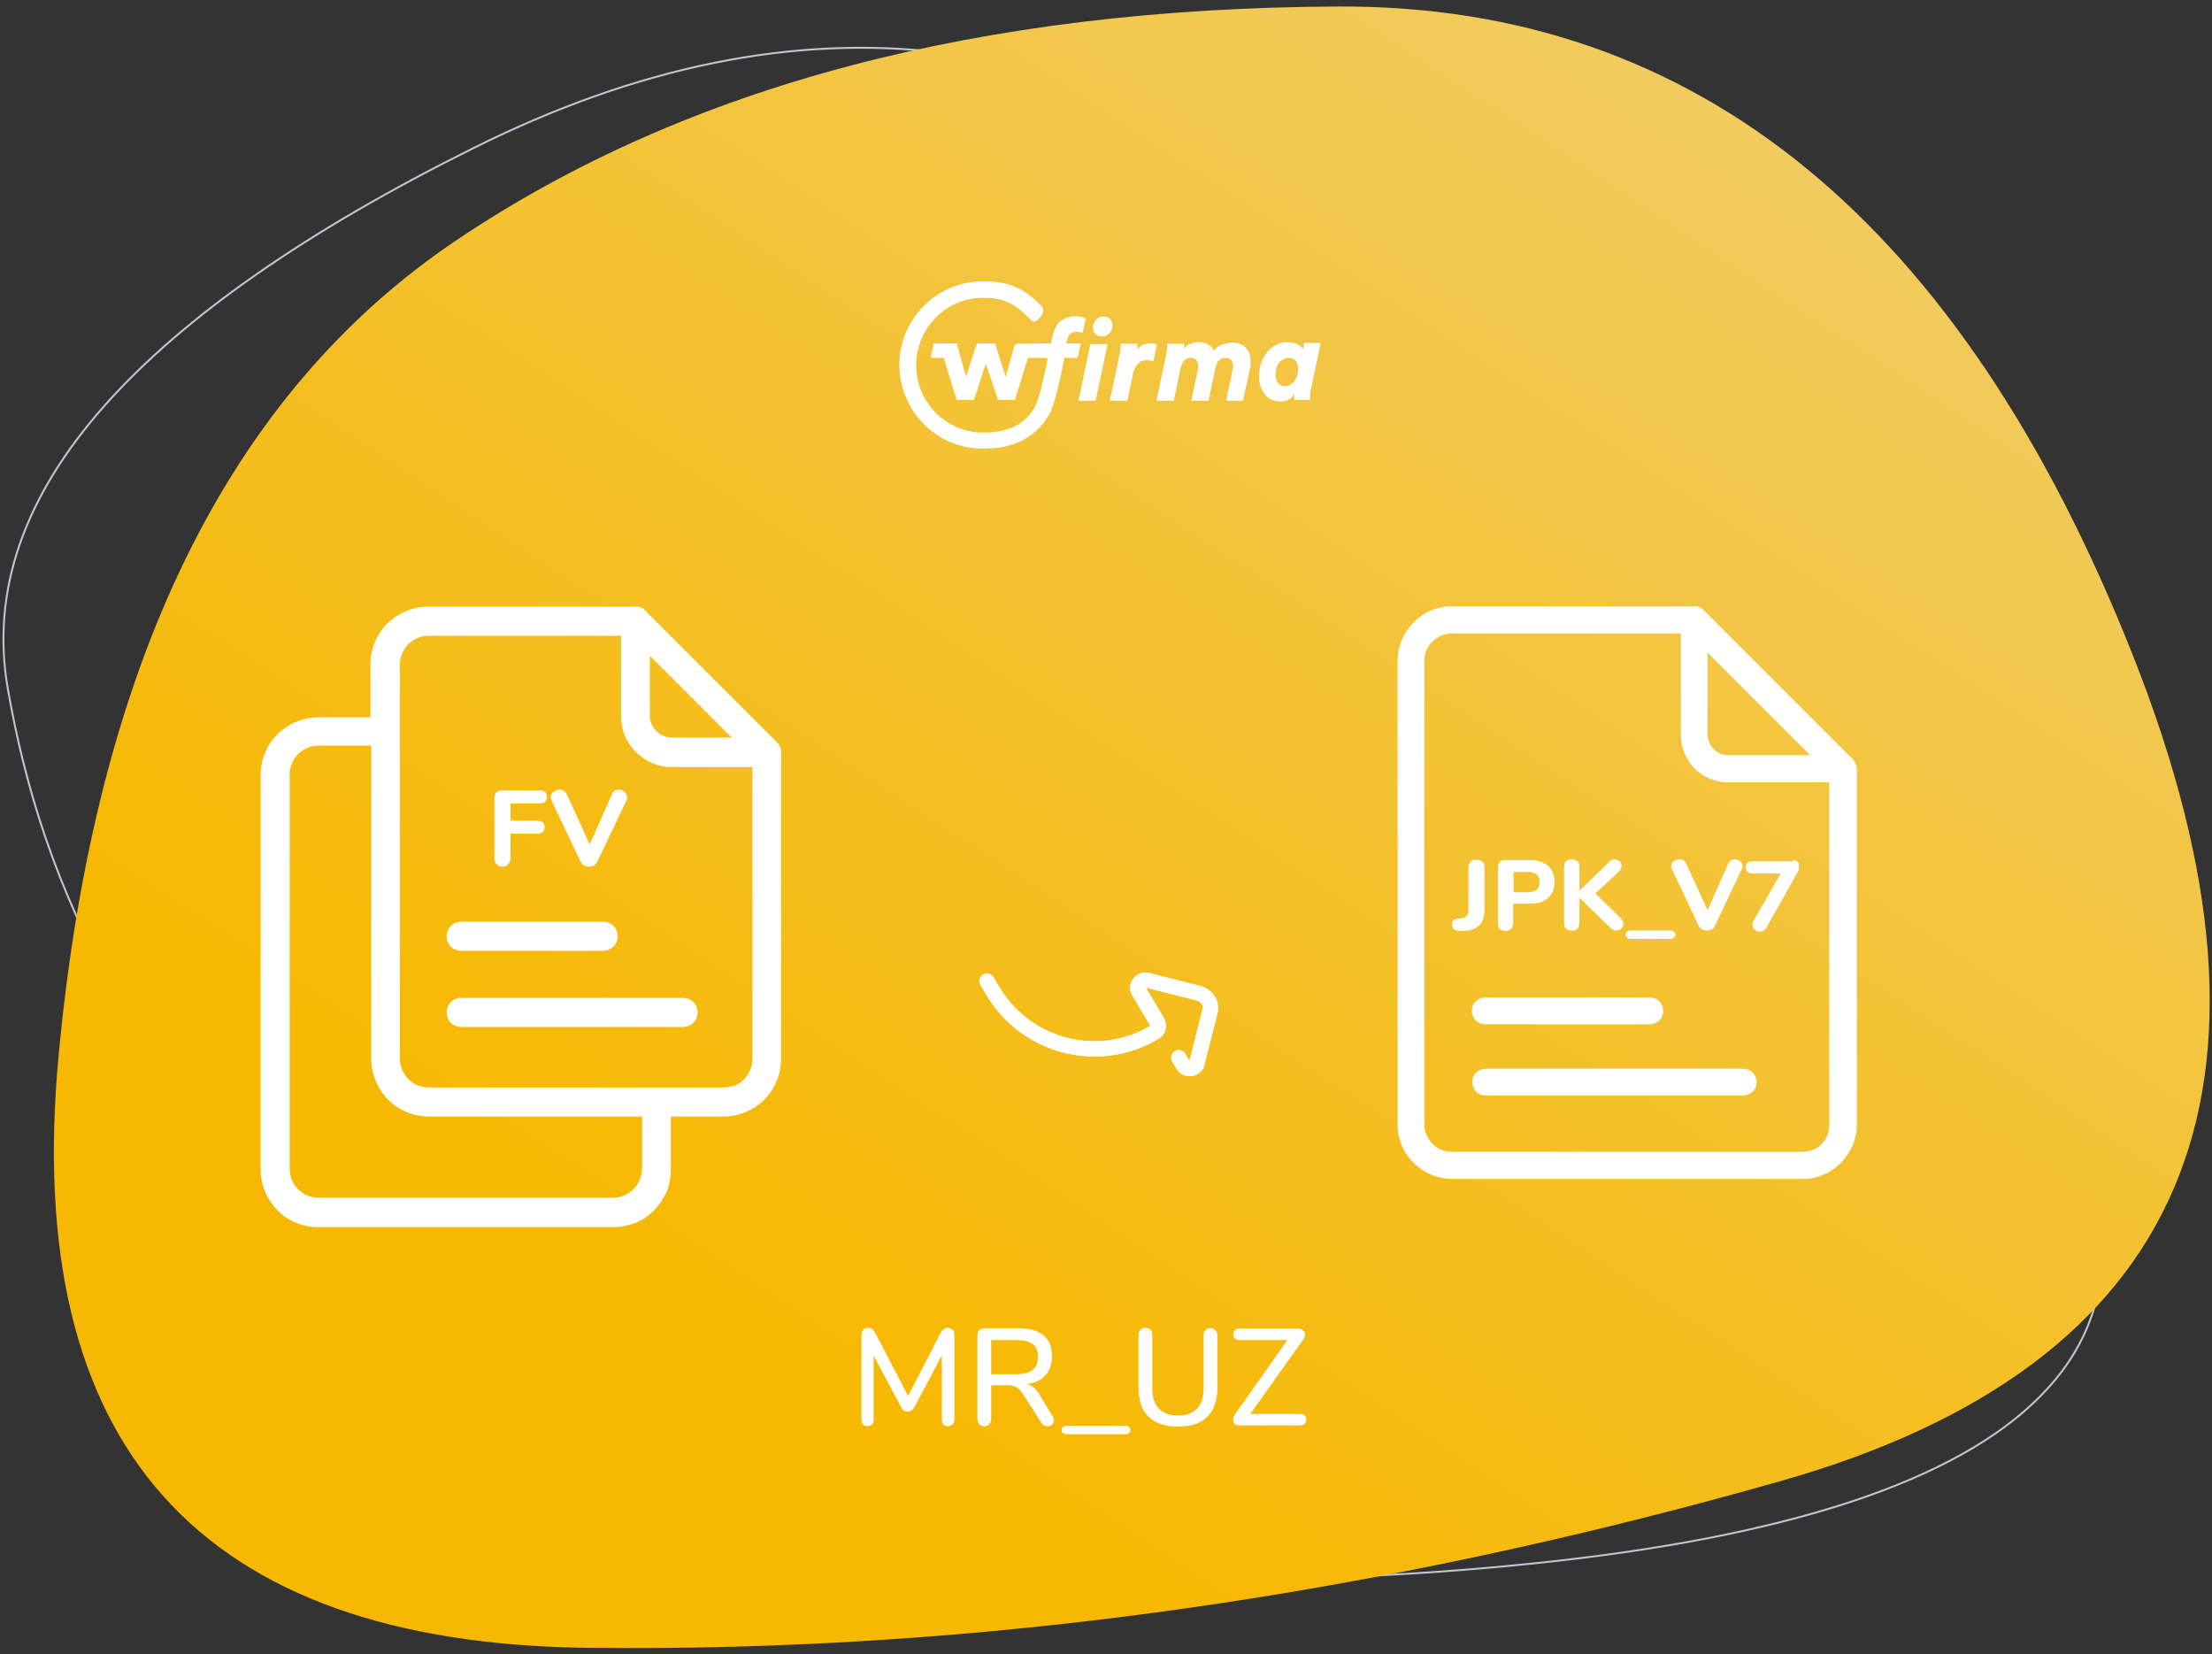 <?xml version="1.0" encoding="utf-8"?>
<!-- Generator: Adobe Illustrator 25.1.0, SVG Export Plug-In . SVG Version: 6.00 Build 0)  -->
<svg version="1.1" id="Warstwa_1" xmlns="http://www.w3.org/2000/svg" xmlns:xlink="http://www.w3.org/1999/xlink" x="0px" y="0px"
	 viewBox="0 0 578 432.2" style="enable-background:new 0 0 578 432.2;" xml:space="preserve">
<rect x="0" y="0" width="578" height="432.2" fill="#333333" stroke="none"/>
<style type="text/css">
	.st0{fill:#FFFFFF;}
	.st1{fill:none;stroke:#C1C5D0;stroke-width:0.5;stroke-linecap:round;stroke-linejoin:round;}
	.st2{fill:url(#SVGID_1_);}
	.st3{fill-rule:evenodd;clip-rule:evenodd;fill:#FFFFFF;}
</style>
<g>
	<path class="st0" d="M130.3,378.5c1.4,0,2.7-0.5,3.7-1.5l12.8-12.6c1.5-1.5,2.3-3.4,2.3-5.5c0-2.1-0.8-4-2.3-5.5L134,340.8
		c-1.5-1.5-3.8-1.9-5.7-1.1c-2,0.8-3.2,2.7-3.2,4.8v11.8c-20.8,0-37.7-16.7-37.7-37.1V315c0-1.4-1.2-2.6-2.6-2.6
		c-1.4,0-2.6,1.2-2.6,2.6v4.1c0,11.3,4.5,21.9,12.6,29.9c8.1,8,18.9,12.4,30.3,12.4c2.9,0,5.2-2.3,5.2-5.2v-11.8c0,0,0,0,0,0
		c0,0,0,0,0,0c0,0,0,0,0,0l12.8,12.6c0.5,0.5,0.8,1.1,0.8,1.8c0,0.7-0.3,1.3-0.8,1.8l-12.8,12.6l0,0c0,0,0,0,0,0c0,0,0,0,0,0v-2.8
		c0-1.4-1.2-2.6-2.6-2.6c-1.4,0-2.6,1.2-2.6,2.6v2.8c0,2.1,1.3,4,3.2,4.8C128.9,378.3,129.6,378.5,130.3,378.5z"/>
	<path class="st1" d="M358.2,67.3c70.6,61.9,128.6,130.9,174,207c11.3,19,17.1,36,17.2,51.1c0.2,15.1-5.2,28.2-16.2,39.3
		c-11,11.2-27.6,20.4-49.7,27.7c-22.2,7.3-50,12.7-83.3,16.1c-133.5,13.7-224.9-9.5-295.7-65.7C34.9,287.7,10.9,231.1,2,179.7
		c-4.4-25.6,4.5-50.2,25.3-73.7c20.8-23.5,53.5-46,96.4-67.3C166.6,17.3,207.6,9,246.6,13.8S322.9,36.4,358.2,67.3z"/>
	
		<linearGradient id="SVGID_1_" gradientUnits="userSpaceOnUse" x1="219.244" y1="377.338" x2="498.056" y2="799.668" gradientTransform="matrix(1 0 0 -1 0 740)">
		<stop  offset="0" style="stop-color:#F7B801"/>
		<stop  offset="1" style="stop-color:#EFD075"/>
	</linearGradient>
	<path class="st2" d="M153.6,430.5c101.7,1.2,205.6-13.4,311.8-43.6c106.2-30.2,136.9-102,92-215.5C512.5,57.9,443.3,1.3,349.8,1.7
		S179.5,22.3,119.5,62.6c-60,40.2-94.7,111.3-104.2,213.3C5.8,377.8,51.9,429.3,153.6,430.5z"/>
	<path class="st3" d="M256.8,73.5c6.8,0,10.7,1.7,15.4,6.5c1.4,1.8-1.7,4.7-2.5,3.9c-4.2-4.3-6.9-6.1-12.9-6.1
		c-9.6,0-17.4,7.9-17.4,17.6c0,9.7,7.8,17.6,17.4,17.6l0.5,0c6.2,0,10.6-2.2,13.1-6.7c1.3-2.3,2.7-9.4,3.4-12.8h-5.2l-3.4,11h-4.4
		l-3.2-9.5l-3.1,9.5H250l-3.4-11h-3.4l0.8-3.8h1.4l0,0h4.6l2.4,8.7l2.9-8.7h4.7l2.8,8.8l2.2-7.9c0.1-0.5,0.6-0.8,1.1-0.8h0.6
		l7.9-0.1l0.5-2.1c0.4-1.7,1.1-3,2.2-3.8c1.1-0.8,2.3-1.2,3.8-1.2c0.5,0,0.9,0.1,1.4,0.2s0.9,0.2,1.2,0.4l-0.8,3.8
		c0,0-0.3-0.1-0.7-0.2c-0.2-0.1-0.6-0.1-1-0.1c-0.6,0-1.1,0.2-1.5,0.5c-0.4,0.3-0.6,0.8-0.8,1.4l-0.3,1.1h3.8l-0.8,3.8h-3.5l0,0.1
		c-1.2,6.1-2.5,12.1-4,14.8c-2.3,4-7.1,8.8-16.9,8.8l-0.5,0c-12,0-21.7-9.9-21.7-22C235.1,83.3,244.8,73.5,256.8,73.5z M336.3,89.4
		c0.7,0,1.3,0.1,1.8,0.2s0.9,0.3,1.2,0.5c0.3,0.2,0.6,0.4,0.8,0.6c0.2,0.2,0.3,0.4,0.4,0.5l0.3-1.6h4.3l-2.5,11.9
		c-0.1,0.4-0.2,0.8-0.2,1.2c0,0.4-0.1,0.8-0.1,1.2v0.2c0,0.1,0,0.2,0,0.4h-4.1c0-0.1,0-0.2,0-0.3V104c0-0.4,0-0.8,0.1-1.2
		c-0.1,0.2-0.3,0.4-0.5,0.7c-0.2,0.2-0.5,0.5-0.8,0.7c-0.3,0.2-0.6,0.4-1,0.5c-0.4,0.1-0.9,0.2-1.3,0.2c-0.9,0-1.7-0.2-2.4-0.5
		c-0.7-0.3-1.3-0.8-1.8-1.4c-0.5-0.6-0.9-1.3-1.1-2.1c-0.3-0.8-0.4-1.7-0.4-2.6c0-1.3,0.2-2.5,0.6-3.6c0.4-1.1,0.9-2,1.6-2.8
		c0.7-0.8,1.4-1.4,2.3-1.8C334.3,89.6,335.3,89.4,336.3,89.4z M289.4,89.9l-3.1,14.8h-4.5l3.1-14.8H289.4z M300.8,89.7
		c0.3,0,0.6,0,0.9,0.1c0.3,0.1,0.5,0.1,0.6,0.2l-0.9,4.4c-0.3-0.1-0.6-0.2-0.8-0.2c-0.2,0-0.6-0.1-1-0.1c-0.4,0-0.7,0.1-1.1,0.2
		c-0.4,0.1-0.7,0.3-1,0.6c-0.3,0.3-0.6,0.7-0.9,1.2c-0.3,0.5-0.5,1.1-0.6,1.8l-1.4,6.8H290l2.6-12.4c0.1-0.6,0.2-1.1,0.2-1.5
		c0-0.4,0-0.7,0-1h4.4c0,0,0,0.2,0,0.6c0,0.3,0,0.7-0.1,1c0.5-0.7,1-1.1,1.7-1.4C299.4,89.9,300.1,89.7,300.8,89.7z M322.1,89.5
		c0.7,0,1.4,0.1,2,0.4c0.6,0.2,1.1,0.6,1.5,1c0.4,0.4,0.7,1,0.9,1.6c0.2,0.6,0.3,1.3,0.3,2c0,0.2,0,0.5,0,0.7c0,0.2-0.1,0.5-0.1,0.7
		l-1.9,8.8h-4.4l1.7-8.2c0-0.2,0.1-0.4,0.1-0.5c0-0.2,0-0.3,0-0.4c0-0.6-0.2-1.1-0.5-1.5c-0.3-0.4-0.8-0.6-1.5-0.6
		c-0.7,0-1.3,0.2-1.7,0.7c-0.4,0.5-0.7,1.1-0.9,1.9l-1.8,8.6h-4.5l1.7-8.2c0-0.2,0.1-0.4,0.1-0.5c0-0.2,0-0.3,0-0.4
		c0-0.6-0.2-1.1-0.5-1.5c-0.3-0.4-0.8-0.6-1.5-0.6c-0.7,0-1.2,0.2-1.7,0.7c-0.4,0.5-0.7,1.1-0.9,1.9l-1.8,8.6h-4.5l2.6-12.4
		c0.1-0.6,0.2-1.1,0.2-1.5c0-0.4,0-0.7,0-1h4.4v0.8c0,0.2,0,0.4-0.1,0.6c0.5-0.6,1-1.1,1.8-1.4c0.7-0.3,1.4-0.4,2.1-0.4
		c1,0,1.8,0.2,2.5,0.6c0.7,0.4,1.2,0.9,1.5,1.6c0.4-0.5,0.8-0.9,1.2-1.1c0.4-0.3,0.9-0.5,1.3-0.6c0.4-0.1,0.8-0.2,1.3-0.3
		C321.5,89.5,321.8,89.5,322.1,89.5z M336.7,93.5c-0.5,0-1,0.1-1.5,0.4c-0.4,0.3-0.8,0.6-1.1,1c-0.3,0.4-0.5,0.9-0.6,1.4
		c-0.1,0.5-0.2,1.1-0.2,1.6c0,1,0.2,1.7,0.7,2.2c0.5,0.5,1.1,0.8,1.8,0.8c0.4,0,0.8-0.1,1.2-0.3c0.4-0.2,0.7-0.5,1.1-0.9
		c0.3-0.4,0.6-0.9,0.8-1.4c0.2-0.6,0.3-1.2,0.3-2c0-0.9-0.2-1.6-0.7-2.1C338.1,93.7,337.5,93.5,336.7,93.5z M288.4,82.7
		c0.7,0,1.2,0.2,1.7,0.7c0.4,0.4,0.6,1,0.6,1.6c0,0.4-0.1,0.8-0.2,1.2c-0.2,0.3-0.4,0.6-0.6,0.9c-0.3,0.2-0.6,0.4-0.9,0.6
		c-0.4,0.1-0.7,0.2-1.1,0.2c-0.7,0-1.2-0.2-1.7-0.7c-0.4-0.4-0.6-1-0.6-1.6c0-0.8,0.3-1.5,0.8-2C286.9,82.9,287.5,82.7,288.4,82.7z"
		/>
	<path class="st0" d="M484.1,198.3l-38.8-38.8c-0.3-0.3-0.7-0.6-1.1-0.8c-0.4-0.2-0.9-0.3-1.4-0.3h-63.4c-3.8,0-7.4,1.5-10,4.2
		c-2.7,2.7-4.2,6.3-4.2,10v121.2c0,3.8,1.5,7.4,4.2,10c2.7,2.7,6.3,4.2,10,4.2h91.6c3.8,0,7.4-1.5,10-4.2c2.7-2.7,4.2-6.3,4.2-10
		v-93C485.1,199.9,484.7,199,484.1,198.3z M473,197.3h-21.4c-1.4,0-2.8-0.6-3.8-1.6c-1-1-1.6-2.3-1.6-3.8v-21.4L473,197.3z
		 M470.9,300.9h-91.6c-1.9,0-3.7-0.7-5-2.1c-1.3-1.3-2.1-3.1-2.1-5V172.6c0-1.9,0.7-3.7,2.1-5c1.3-1.3,3.1-2.1,5-2.1h59.9V192
		c0,3.3,1.3,6.4,3.6,8.8c2.3,2.3,5.5,3.6,8.8,3.6H478v89.5c0,0.9-0.2,1.9-0.5,2.7c-0.4,0.9-0.9,1.6-1.5,2.3
		c-0.7,0.7-1.4,1.2-2.3,1.5C472.8,300.7,471.8,300.9,470.9,300.9z"/>
	<path class="st0" d="M388.1,267.6h43c0.9,0,1.8-0.4,2.5-1c0.7-0.7,1-1.6,1-2.5s-0.4-1.8-1-2.5c-0.7-0.7-1.6-1-2.5-1h-43
		c-0.9,0-1.8,0.4-2.5,1c-0.7,0.7-1,1.6-1,2.5s0.4,1.8,1,2.5C386.3,267.2,387.2,267.6,388.1,267.6z"/>
	<path class="st0" d="M455.5,279.2h-67.3c-0.9,0-1.8,0.4-2.5,1c-0.7,0.7-1,1.6-1,2.5c0,0.9,0.4,1.8,1,2.5c0.7,0.7,1.6,1,2.5,1h67.3
		c0.9,0,1.8-0.4,2.5-1c0.7-0.7,1-1.6,1-2.5c0-0.9-0.4-1.8-1-2.5C457.3,279.6,456.4,279.2,455.5,279.2z"/>
	<path class="st0" d="M381.8,243.2c-0.8,0-1.4-0.1-1.8-0.4c-0.4-0.3-0.6-0.7-0.6-1.3c0-0.5,0.1-0.9,0.4-1.1c0.3-0.3,0.7-0.4,1.2-0.4
		l0.8-0.1c1.2-0.1,1.9-0.8,1.9-2.2v-11.1c0-0.6,0.2-1.1,0.6-1.5c0.4-0.4,0.9-0.5,1.5-0.5c0.6,0,1.1,0.2,1.5,0.5
		c0.4,0.4,0.6,0.8,0.6,1.5v11.1c0,3.4-1.7,5.3-5.1,5.5L381.8,243.2z M393.4,243.2c-0.6,0-1.1-0.2-1.5-0.5c-0.4-0.4-0.5-0.9-0.5-1.5
		v-14.6c0-0.6,0.2-1.1,0.5-1.4c0.3-0.3,0.8-0.5,1.4-0.5h6.5c2,0,3.5,0.5,4.7,1.5c1.1,1,1.7,2.4,1.7,4.2s-0.6,3.2-1.7,4.2
		c-1.1,1-2.7,1.5-4.7,1.5h-4.4v5c0,0.6-0.2,1.1-0.5,1.5C394.6,243,394.1,243.2,393.4,243.2z M399.3,233.1c2,0,3-0.9,3-2.6
		c0-1.8-1-2.7-3-2.7h-3.8v5.3H399.3z M423.6,240c0.4,0.4,0.6,0.8,0.6,1.3c0,0.5-0.2,0.9-0.6,1.3c-0.4,0.4-0.8,0.5-1.3,0.5
		c-0.6,0-1-0.2-1.5-0.7l-8.1-7.9v6.6c0,0.6-0.2,1.1-0.5,1.5c-0.4,0.4-0.9,0.5-1.5,0.5s-1.1-0.2-1.5-0.5c-0.4-0.4-0.5-0.9-0.5-1.5
		v-14.6c0-0.6,0.2-1.1,0.5-1.5c0.4-0.4,0.9-0.5,1.5-0.5s1.1,0.2,1.5,0.5c0.4,0.4,0.5,0.8,0.5,1.5v6.2l7.9-7.6
		c0.4-0.4,0.8-0.6,1.3-0.6c0.5,0,0.9,0.2,1.3,0.5c0.4,0.3,0.5,0.8,0.5,1.2c0,0.5-0.2,1-0.6,1.4l-6.2,5.8L423.6,240z M426.3,245.3
		c-0.5,0-0.8-0.1-1.1-0.3c-0.3-0.2-0.4-0.5-0.4-0.8c0-0.3,0.1-0.6,0.4-0.8c0.3-0.2,0.6-0.3,1.1-0.3h10c0.5,0,0.8,0.1,1.1,0.3
		c0.3,0.2,0.4,0.5,0.4,0.8c0,0.3-0.1,0.6-0.4,0.8c-0.3,0.2-0.6,0.3-1.1,0.3H426.3z M451.6,225.6c0.2-0.4,0.4-0.6,0.7-0.8
		c0.3-0.2,0.6-0.3,1-0.3c0.5,0,1,0.2,1.4,0.5c0.4,0.3,0.6,0.8,0.6,1.3c0,0.3-0.1,0.5-0.2,0.8l-7,14.8c-0.2,0.4-0.5,0.7-0.9,0.9
		c-0.4,0.2-0.8,0.3-1.2,0.3c-0.5,0-0.9-0.1-1.2-0.3c-0.4-0.2-0.7-0.5-0.9-0.9l-7-14.8c-0.1-0.2-0.2-0.5-0.2-0.8c0-0.5,0.2-1,0.7-1.3
		c0.4-0.3,0.9-0.5,1.5-0.5c0.4,0,0.7,0.1,1,0.3c0.3,0.2,0.5,0.4,0.7,0.8l5.6,12.2L451.6,225.6z M468.5,224.7c0.5,0,1,0.2,1.2,0.5
		c0.3,0.3,0.4,0.7,0.4,1.2c0,0.5-0.1,1-0.4,1.5l-8.1,14.4c-0.2,0.4-0.4,0.6-0.8,0.8c-0.3,0.2-0.6,0.3-0.9,0.3c-0.5,0-1-0.2-1.4-0.5
		c-0.4-0.4-0.6-0.8-0.6-1.3c0-0.4,0.1-0.7,0.3-1l7.1-12.4h-7.2c-1.3,0-1.9-0.5-1.9-1.6c0-1.1,0.6-1.6,1.9-1.6H468.5z"/>
	<path class="st0" d="M202.9,193.8l-34.3-34.3c-0.3-0.4-0.7-0.7-1.2-0.8c-0.5-0.2-1-0.3-1.5-0.2h-54c-4,0-7.8,1.6-10.7,4.4
		c-2.8,2.8-4.4,6.7-4.4,10.7v13.8H83.2c-4,0-7.8,1.6-10.7,4.4c-2.8,2.8-4.4,6.7-4.4,10.7v103c0,4,1.6,7.8,4.4,10.7s6.7,4.4,10.7,4.4
		h77c2,0,3.9-0.4,5.8-1.1s3.5-1.9,4.9-3.3c1.4-1.4,2.5-3.1,3.3-4.9c0.8-1.8,1.1-3.8,1.1-5.8v-13.8H189c4,0,7.8-1.6,10.7-4.4
		c2.8-2.8,4.4-6.7,4.4-10.7v-80.1c0-0.5-0.1-1-0.3-1.4C203.6,194.6,203.3,194.2,202.9,193.8z M191.2,192.7h-15.7
		c-1.5,0-2.9-0.6-4-1.7c-1.1-1.1-1.7-2.5-1.7-4v-15.7L191.2,192.7z M167.7,305.4c0,2-0.8,3.9-2.2,5.3c-1.4,1.4-3.3,2.2-5.3,2.2h-77
		c-2,0-3.9-0.8-5.3-2.2c-1.4-1.4-2.2-3.3-2.2-5.3V202.3c0-2,0.8-3.9,2.2-5.3c1.4-1.4,3.3-2.2,5.3-2.2h13.8v81.8
		c0,4,1.6,7.8,4.4,10.7c2.8,2.8,6.7,4.4,10.7,4.4h55.7V305.4z M189,284.1h-77c-2,0-3.9-0.8-5.3-2.2c-1.4-1.4-2.2-3.3-2.2-5.3v-103
		c0-2,0.8-3.9,2.2-5.3c1.4-1.4,3.3-2.2,5.3-2.2h50.3v21.1c0,3.5,1.4,6.9,3.9,9.3c2.5,2.5,5.8,3.9,9.3,3.9h21.1v76.3
		c0,1-0.2,2-0.6,2.9c-0.4,0.9-0.9,1.7-1.6,2.4c-0.7,0.7-1.5,1.3-2.4,1.6C190.9,283.9,190,284.1,189,284.1L189,284.1z"/>
	<path class="st0" d="M312.9,280.6c0.9-0.5,1.6-1.4,1.8-2.4l3.4-13.4c0.4-1.6,0.2-3.2-0.7-4.5s-2.1-2.3-3.7-2.7l-13.4-3.4
		c-1.6-0.4-3.2,0.2-4.2,1.5c-1,1.3-1.1,3-0.2,4.4l4.7,7.9c-13.6,8.1-31.2,3.6-39.4-10l-1.6-2.7c-0.6-0.9-1.8-1.3-2.7-0.7
		c-0.9,0.6-1.3,1.8-0.7,2.7l1.6,2.7c4.5,7.5,11.6,12.8,20.1,15c8.5,2.1,17.3,0.9,24.8-3.6c1.9-1.1,2.5-3.6,1.4-5.5l-4.7-7.9
		c0,0,0,0,0,0c0,0,0,0,0,0c0,0,0,0,0,0l13.4,3.4c0.5,0.1,1,0.5,1.2,0.9c0.3,0.5,0.4,1,0.2,1.5l-3.4,13.4l0,0c0,0,0,0,0,0
		c0,0,0,0,0,0l-1.1-1.9c-0.6-0.9-1.8-1.3-2.7-0.7c-0.9,0.6-1.3,1.8-0.7,2.7l1.1,1.9c0.8,1.4,2.4,2.1,4,1.9
		C312,281.1,312.5,280.9,312.9,280.6z"/>
	<path class="st0" d="M312.9,280.6c0.9-0.5,1.6-1.4,1.8-2.4l3.4-13.4c0.4-1.6,0.2-3.2-0.7-4.5s-2.1-2.3-3.7-2.7l-13.4-3.4
		c-1.6-0.4-3.2,0.2-4.2,1.5c-1,1.3-1.1,3-0.2,4.4l4.7,7.9c-13.6,8.1-31.2,3.6-39.4-10l-1.6-2.7c-0.6-0.9-1.8-1.3-2.7-0.7
		c-0.9,0.6-1.3,1.8-0.7,2.7l1.6,2.7c4.5,7.5,11.6,12.8,20.1,15c8.5,2.1,17.3,0.9,24.8-3.6c1.9-1.1,2.5-3.6,1.4-5.5l-4.7-7.9
		c0,0,0,0,0,0c0,0,0,0,0,0c0,0,0,0,0,0l13.4,3.4c0.5,0.1,1,0.5,1.2,0.9c0.3,0.5,0.4,1,0.2,1.5l-3.4,13.4l0,0c0,0,0,0,0,0
		c0,0,0,0,0,0l-1.1-1.9c-0.6-0.9-1.8-1.3-2.7-0.7c-0.9,0.6-1.3,1.8-0.7,2.7l1.1,1.9c0.8,1.4,2.4,2.1,4,1.9
		C312,281.1,312.5,280.9,312.9,280.6z"/>
	<path class="st0" d="M120.5,248.4h37.1c1,0,2-0.4,2.7-1.1c0.7-0.7,1.1-1.7,1.1-2.7c0-1-0.4-2-1.1-2.7c-0.7-0.7-1.7-1.1-2.7-1.1
		h-37.1c-1,0-2,0.4-2.7,1.1c-0.7,0.7-1.1,1.7-1.1,2.7c0,1,0.4,2,1.1,2.7C118.5,248,119.5,248.4,120.5,248.4z"/>
	<path class="st0" d="M178.5,260.7h-58c-1,0-2,0.4-2.7,1.1c-0.7,0.7-1.1,1.7-1.1,2.7s0.4,2,1.1,2.7c0.7,0.7,1.7,1.1,2.7,1.1h58
		c1,0,2-0.4,2.7-1.1c0.7-0.7,1.1-1.7,1.1-2.7s-0.4-2-1.1-2.7C180.5,261.1,179.5,260.7,178.5,260.7z"/>
	<path class="st0" d="M131.4,226.4c-0.7,0-1.2-0.2-1.6-0.6c-0.4-0.4-0.6-0.9-0.6-1.6v-15.7c0-0.7,0.2-1.2,0.5-1.5
		c0.4-0.4,0.9-0.5,1.5-0.5h9.6c0.7,0,1.2,0.1,1.6,0.4c0.3,0.3,0.5,0.7,0.5,1.3c0,0.6-0.2,1-0.5,1.3c-0.3,0.3-0.9,0.4-1.6,0.4h-7.4
		v4.5h6.8c0.7,0,1.2,0.1,1.6,0.4c0.3,0.3,0.5,0.7,0.5,1.3c0,0.6-0.2,1-0.5,1.3c-0.3,0.3-0.9,0.4-1.6,0.4h-6.8v6.3
		c0,0.7-0.2,1.2-0.6,1.6C132.6,226.2,132,226.4,131.4,226.4z M159.9,207.5c0.2-0.4,0.4-0.7,0.7-0.9c0.3-0.2,0.7-0.3,1.1-0.3
		c0.6,0,1.1,0.2,1.5,0.6c0.4,0.4,0.7,0.8,0.7,1.4c0,0.3-0.1,0.6-0.2,0.8l-7.6,16c-0.2,0.4-0.5,0.8-0.9,1c-0.4,0.2-0.9,0.3-1.3,0.3
		c-0.5,0-0.9-0.1-1.3-0.3c-0.4-0.2-0.7-0.6-0.9-1l-7.6-16c-0.1-0.3-0.2-0.5-0.2-0.8c0-0.6,0.2-1,0.7-1.4c0.5-0.4,1-0.6,1.6-0.6
		c0.4,0,0.7,0.1,1.1,0.3c0.3,0.2,0.6,0.5,0.8,0.9l6,13.1L159.9,207.5z"/>
	<path class="st0" d="M247.6,346.9c0.5,0,1,0.2,1.3,0.5c0.3,0.3,0.5,0.8,0.5,1.3v22.1c0,0.6-0.2,1-0.5,1.3c-0.3,0.3-0.7,0.5-1.2,0.5
		c-0.5,0-0.9-0.2-1.2-0.5c-0.3-0.3-0.4-0.7-0.4-1.3v-16.7l-7.1,13.4c-0.5,0.8-1,1.3-1.8,1.3s-1.3-0.4-1.8-1.3l-7.1-13.3v16.6
		c0,0.6-0.1,1-0.4,1.3c-0.3,0.3-0.7,0.5-1.2,0.5c-0.5,0-0.9-0.2-1.2-0.5c-0.3-0.3-0.4-0.8-0.4-1.3v-22.1c0-0.6,0.2-1,0.5-1.3
		c0.3-0.4,0.8-0.5,1.3-0.5c0.7,0,1.3,0.4,1.8,1.3l8.6,16.5l8.5-16.5C246.3,347.3,246.9,346.9,247.6,346.9z M275.1,370.1
		c0.2,0.3,0.3,0.6,0.3,1c0,0.4-0.2,0.8-0.5,1.1c-0.3,0.3-0.7,0.4-1.2,0.4c-0.7,0-1.2-0.3-1.6-0.9l-4.8-7.5c-0.6-0.9-1.1-1.5-1.8-1.8
		c-0.6-0.4-1.4-0.5-2.4-0.5H259v8.8c0,0.6-0.2,1-0.5,1.4c-0.3,0.3-0.8,0.5-1.3,0.5c-0.6,0-1-0.2-1.3-0.5s-0.5-0.8-0.5-1.4v-21.9
		c0-0.6,0.2-1,0.5-1.3c0.3-0.3,0.8-0.5,1.4-0.5h9c2.8,0,4.9,0.6,6.4,1.9c1.5,1.2,2.2,3.1,2.2,5.5c0,2-0.6,3.6-1.7,4.9
		c-1.1,1.2-2.7,2-4.8,2.3c0.6,0.2,1.2,0.5,1.7,0.9s1,1,1.5,1.8L275.1,370.1z M265.7,359c1.9,0,3.3-0.4,4.1-1.1
		c0.9-0.7,1.4-1.9,1.4-3.4c0-1.5-0.4-2.7-1.3-3.3c-0.9-0.7-2.3-1.1-4.2-1.1H259v8.9H265.7z M278.8,374.7c-0.4,0-0.8-0.1-1-0.3
		c-0.3-0.2-0.4-0.5-0.4-0.8c0-0.3,0.1-0.6,0.4-0.8c0.3-0.2,0.6-0.3,1-0.3H294c0.4,0,0.8,0.1,1,0.3s0.4,0.5,0.4,0.8
		c0,0.3-0.1,0.6-0.4,0.8s-0.6,0.3-1,0.3H278.8z M307.8,372.7c-3.4,0-6-0.9-7.7-2.6c-1.8-1.8-2.6-4.3-2.6-7.7v-13.6
		c0-0.6,0.2-1,0.5-1.4s0.8-0.5,1.3-0.5s1,0.2,1.3,0.5s0.5,0.8,0.5,1.4v13.9c0,2.3,0.6,4.1,1.7,5.3c1.1,1.2,2.8,1.8,5,1.8
		c2.2,0,3.8-0.6,5-1.8c1.1-1.2,1.7-3,1.7-5.3v-13.9c0-0.6,0.2-1,0.5-1.3c0.3-0.4,0.8-0.5,1.3-0.5s1,0.2,1.3,0.5s0.5,0.8,0.5,1.4
		v13.6c0,3.4-0.9,6-2.7,7.7C313.7,371.9,311.2,372.7,307.8,372.7z M339.6,369.4c1.2,0,1.7,0.5,1.7,1.5s-0.6,1.5-1.7,1.5h-15.8
		c-0.5,0-0.9-0.1-1.2-0.4c-0.3-0.3-0.4-0.7-0.4-1.1c0-0.5,0.2-0.9,0.5-1.4l13.7-19.4H324c-1.2,0-1.7-0.5-1.7-1.5
		c0-1,0.6-1.5,1.7-1.5h15.3c0.5,0,0.9,0.2,1.2,0.5c0.3,0.3,0.5,0.7,0.5,1.1c0,0.5-0.2,0.9-0.5,1.3l-13.8,19.4H339.6z"/>
</g>
</svg>
